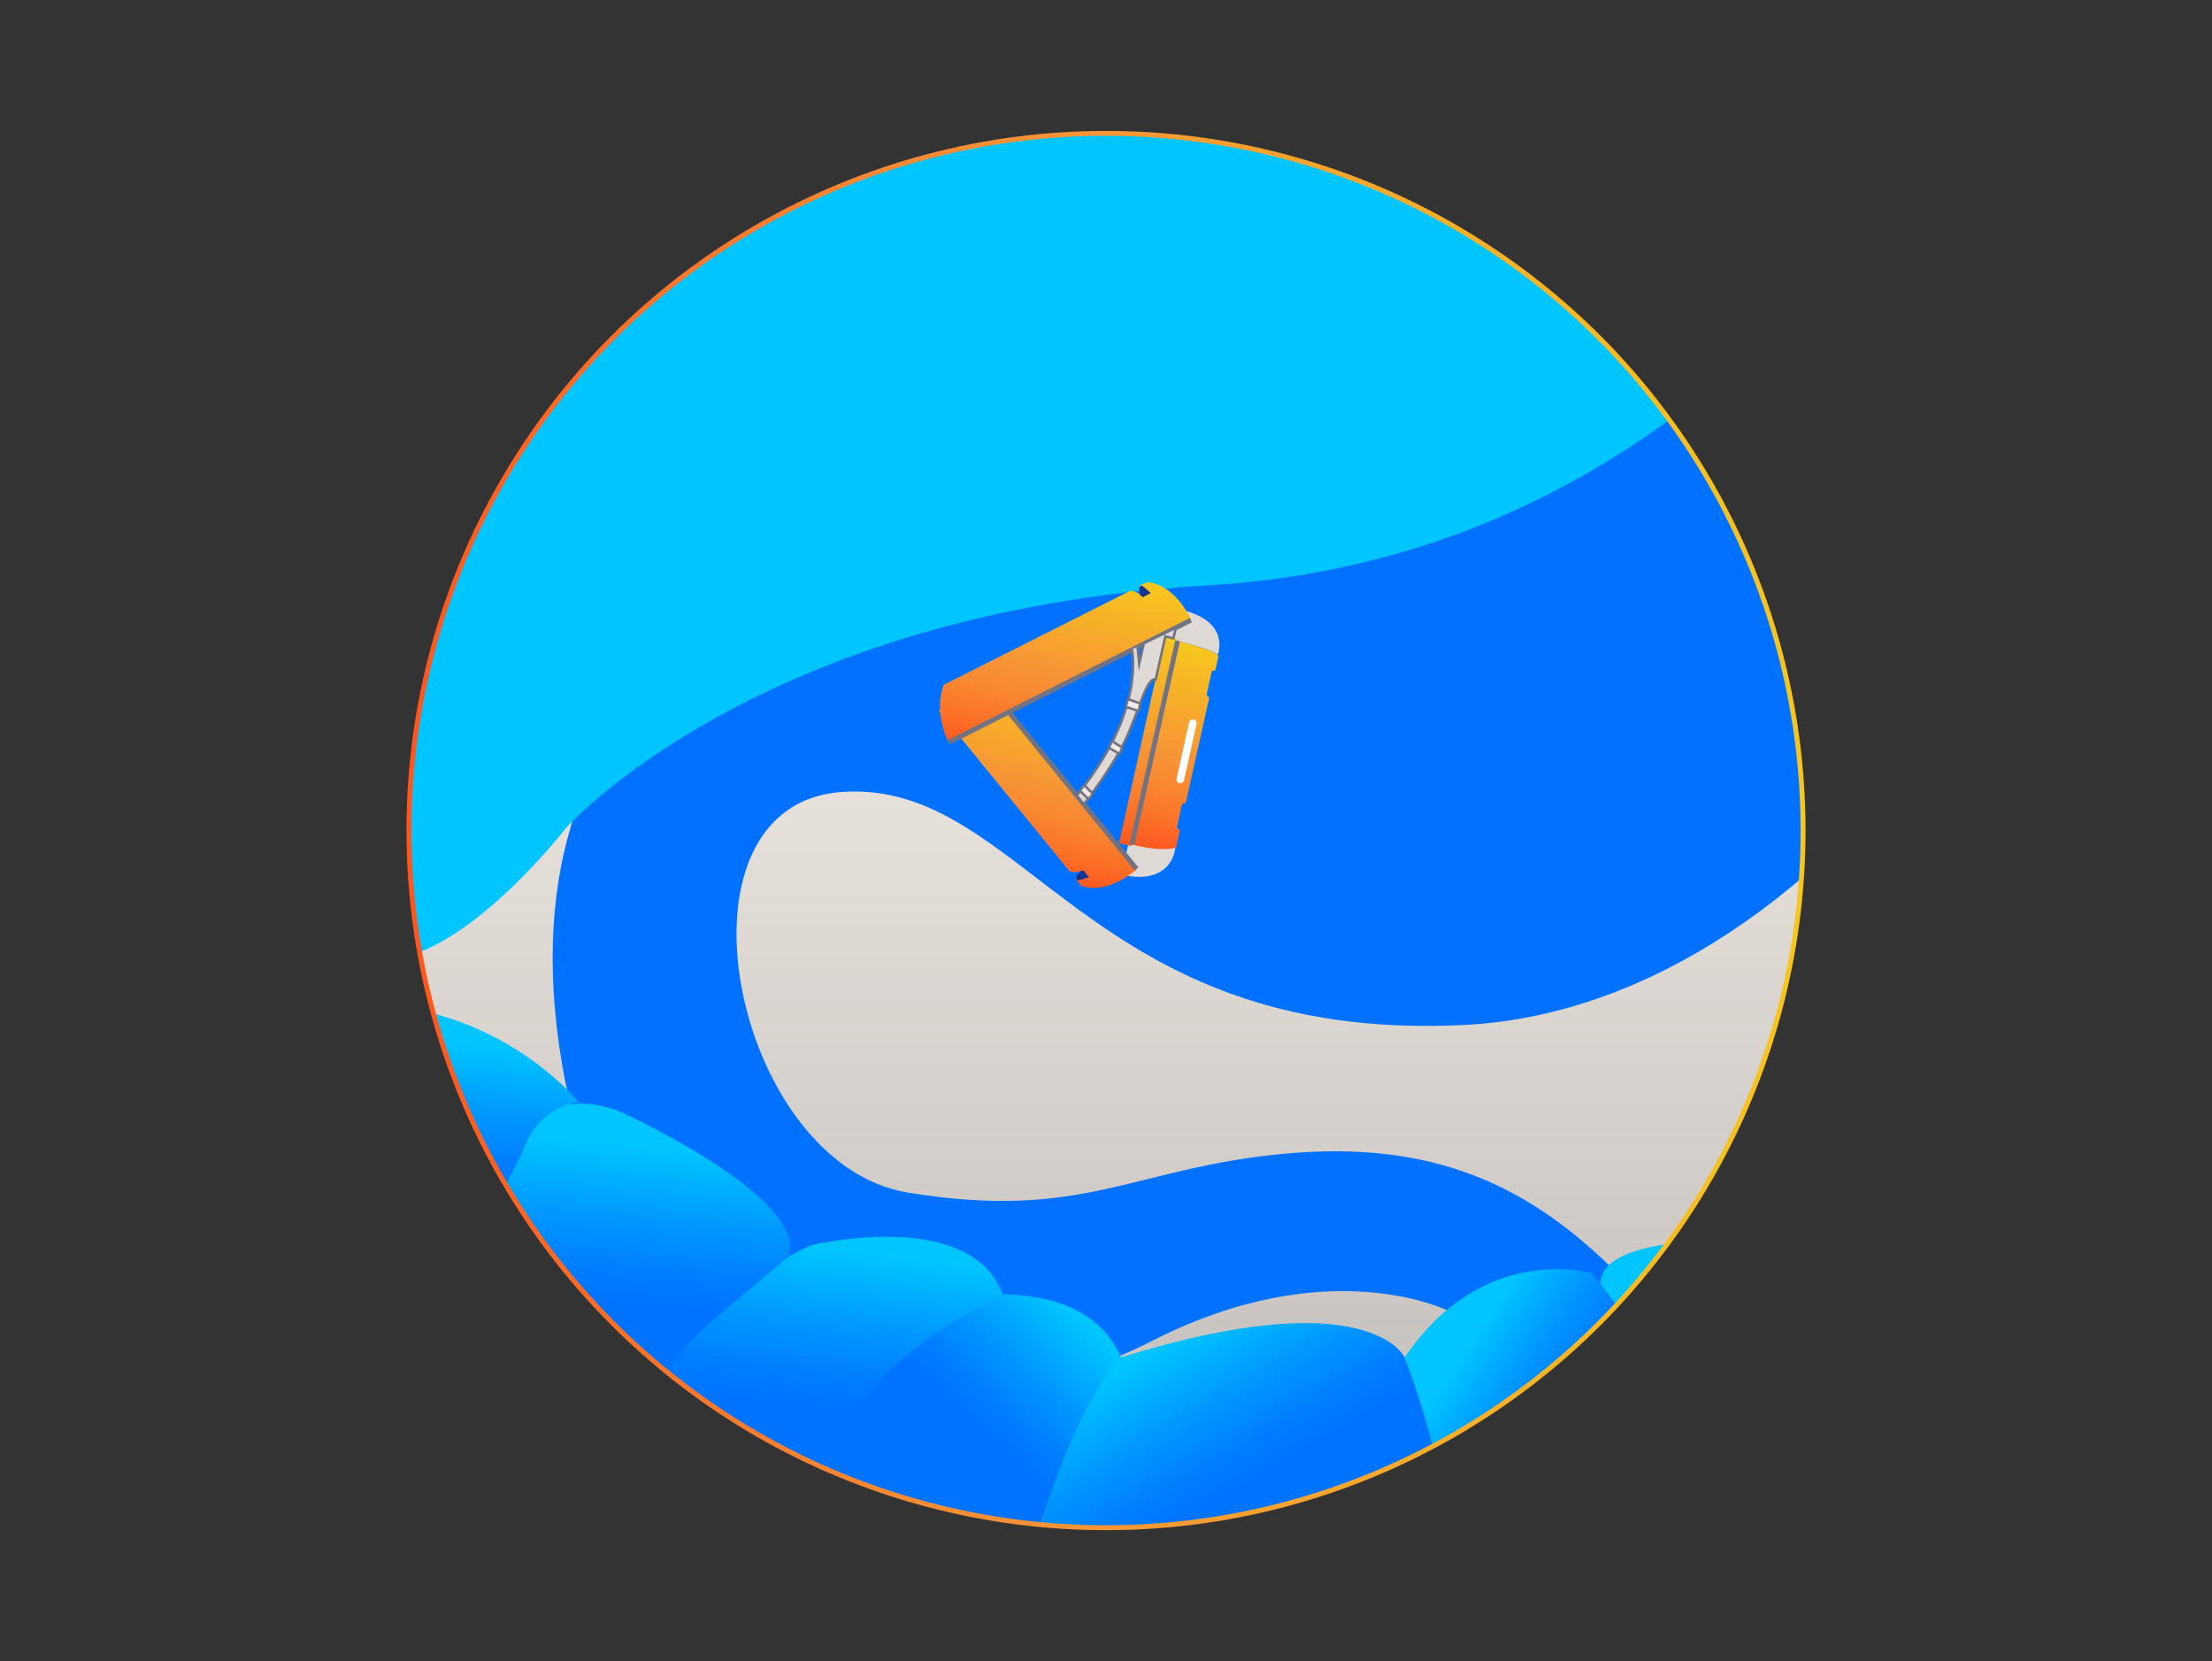<?xml version="1.0" encoding="UTF-8"?>
<!-- Generator: Adobe Illustrator 27.0.0, SVG Export Plug-In . SVG Version: 6.00 Build 0)  -->
<svg xmlns="http://www.w3.org/2000/svg" xmlns:xlink="http://www.w3.org/1999/xlink" version="1.1" id="Layer_1" x="0px" y="0px" viewBox="0 0 899 675" style="enable-background:new 0 0 899 675;" xml:space="preserve">
<rect x="0" y="0" width="899" height="675" fill="#333333" stroke="none"/>
<style type="text/css">
	.st0{clip-path:url(#SVGID_00000112621829550017656410000016570635954299320742_);}
	.st1{fill:url(#SVGID_00000032617423752761525810000006193880453731254159_);}
	.st2{fill:#0072FF;}
	.st3{fill:#00C5FF;}
	.st4{fill:none;stroke:#F2EAE4;stroke-width:17.59;stroke-linecap:round;stroke-linejoin:round;}
	.st5{fill:url(#SVGID_00000053541047305840160690000011241185163315332736_);}
	.st6{fill:url(#SVGID_00000066501103413935499560000014832208918917511591_);}
	.st7{fill:url(#SVGID_00000173856756892130564210000013648174574926574464_);}
	.st8{fill:url(#SVGID_00000029007223588027131230000005699482967187808152_);}
	.st9{fill:url(#SVGID_00000119102657252534845400000017388934930896995995_);}
	.st10{fill:url(#SVGID_00000132768967677696404620000016724500035992696247_);}
	.st11{fill:url(#SVGID_00000121244412334169421950000000935716256363734700_);}
	.st12{fill:url(#SVGID_00000000210862184312982610000009618144979362318742_);}
	.st13{fill:url(#SVGID_00000181777179599979437190000012254017243192265617_);}
	.st14{fill:url(#SVGID_00000032636508424503902190000005941742771673494944_);}
	.st15{fill:url(#SVGID_00000133506887723279219150000004660481500962801322_);}
	.st16{fill:url(#SVGID_00000049206751184396868970000010532628696186526388_);}
	.st17{fill:url(#SVGID_00000180352822570481605170000005250084042676221116_);}
	.st18{fill:url(#SVGID_00000126290789574969982650000005502931783791384498_);}
	.st19{fill:#F2EAE4;}
	.st20{fill:#E0DAD7;}
	.st21{fill:url(#SVGID_00000139259613683798879640000018077727172110872507_);}
	.st22{fill:url(#SVGID_00000114795679142462869580000003769439296998014373_);}
	.st23{fill:none;stroke:#717383;stroke-width:1.97;stroke-miterlimit:10;}
	.st24{fill:#FFFFFF;}
	.st25{clip-path:url(#SVGID_00000165223137996691162830000018057804875558878117_);}
	.st26{fill:url(#SVGID_00000167389808411605240170000000570436459528213174_);}
	.st27{fill:#17328F;}
	.st28{fill:url(#SVGID_00000003072353029453881180000016248876558305159572_);}
	.st29{fill:#E0DAD7;stroke:#717383;stroke-width:0.99;stroke-miterlimit:10;}
	.st30{fill:#F1E9E3;stroke:#717383;stroke-width:0.99;stroke-miterlimit:10;}
	.st31{fill:none;stroke:url(#SVGID_00000060726854408986252510000002775130512990022029_);stroke-width:2;stroke-miterlimit:10;}
</style>
<g>
	<g id="Layer_1_00000076582613668357608930000003315445357064677773_">
		<g>
			<defs>
				<circle id="SVGID_1_" cx="449.5" cy="337.5" r="283.3"></circle>
			</defs>
			<clipPath id="SVGID_00000031913917634478915830000011569741214934092432_">
				<use xlink:href="#SVGID_1_" style="overflow:visible;"></use>
			</clipPath>
			<g style="clip-path:url(#SVGID_00000031913917634478915830000011569741214934092432_);">
				
					<linearGradient id="SVGID_00000085968802425901019690000014363044608580053170_" gradientUnits="userSpaceOnUse" x1="454.7" y1="427.97" x2="454.7" y2="-1201.42" gradientTransform="matrix(1 0 0 -1 0 676)">
					<stop offset="0" style="stop-color:#F2EAE4"></stop>
					<stop offset="6.000000e-02" style="stop-color:#F3ECE6;stop-opacity:0.92"></stop>
					<stop offset="0.33" style="stop-color:#F7F2EF;stop-opacity:0.6"></stop>
					<stop offset="0.56" style="stop-color:#FBF8F6;stop-opacity:0.34"></stop>
					<stop offset="0.76" style="stop-color:#FDFCFB;stop-opacity:0.16"></stop>
					<stop offset="0.91" style="stop-color:#FEFEFE;stop-opacity:4.000000e-02"></stop>
					<stop offset="1" style="stop-color:#FFFFFF;stop-opacity:0"></stop>
				</linearGradient>
				<path style="fill:url(#SVGID_00000085968802425901019690000014363044608580053170_);" d="M1781,1347.3      c3.6-5.6-17-120.9-35.9-220.9c-37.9-199.8-89.8-473.5-115-565.2c-43-156.1-98.8-257.6-128.3-304.2S1420.2,2.3,1415-29.1      c-1-6-3.2-15.4-6.3-28.4c-10.7-45.3-32.9-139.7-32.2-220.9c1.1-113.5-73.7-292.8-156.9-376c-73.9-74-212.9-79.8-253.8-79.8h-5.1      c-25.7-6.5-150.5-89.9-261.1-170.1l-23.3-199.3c3.2-4.3,6-8.5,8.4-12c13.4-20.2,40.2-101.2,59.9-166.3      c35.1-1.1,57.8-75.6,62-90.6c19-67.9,17.3-106.8-5.2-122.4c-2.6-1.8-5.4-3.3-8.3-4.5c1.2-41.5-2.2-95.3-14.3-168.1      c-15.4-92.1-65.3-158.3-148.3-197c-67.1-31.2-137.9-34.6-165.3-34.6l-10.5,0.2l-10.6-0.2c-27.3,0-98.1,3.4-165.2,34.6      c-83,38.6-132.9,104.9-148.3,197c-12.1,72.8-15.5,126.6-14.3,168.1c-2.9,1.2-5.7,2.7-8.3,4.5c-22.5,15.6-24.2,54.5-5.2,122.4      c4.2,15,26.9,89.5,61.9,90.6c19.8,65.1,46.6,146.1,60,166.3c4.1,6.1,9.4,13.7,16,22l-17.8,182.1      C106.4-828.1-24.5-741.4-51.5-734.2h-4.9c-40.9,0-179.9,5.8-253.8,79.8c-83.2,83.2-158,262.5-156.9,376      c0.7,81.2-21.5,175.6-32.2,220.9c-3.1,13-5.3,22.4-6.3,28.4c-5.2,31.4-57.1,239-86.9,286.1s-85.2,148.2-128.2,304.2      c-25.2,91.7-77.1,365.3-115,565.1c-19.3,101.8-40,215.9-36.9,221.4c-28.4,11.4-83.1,39.8-136,102.7      c-60,71.5-182.6,233.1-182.6,233.1s50.8,56.6,122.8-37c0,0,71.5-65.8,84.5-65.8l-10.9,42.6c-1.6,2.2-3,4.5-4.1,7l-128,297.5      c-5.8,13.5-0.1,29.2,12.9,35.9c13.6,6.9,30.3,1.5,37.3-12.1c0,0,0-0.1,0-0.1l118.3-233.2c6.1,3.6,12.7,7.2,19.7,10.6      l-67.5,282.9c-3.5,14.3,4.8,28.8,18.8,33.1c14.6,4.5,30.1-3.6,34.7-18.3c0,0,0-0.1,0-0.1l84-274.2c8.4,1.5,16.9,2.5,25.5,3      l-44,247.1c-2.5,14.4,6.5,28.4,20.7,32c14.9,3.6,29.8-5.5,33.5-20.4c0,0,0-0.1,0-0.1l65.5-268.3c7.3-2.4,14.6-5.1,21.6-8.3      l-18.4,207.8c-1.1,12.6,7.8,23.9,20.3,25.8c13,1.9,25-7.1,26.9-20c0-0.1,0-0.1,0-0.2l39.7-272.4l33.2-148.1      c0,0,20.1-48.5,6.9-109.8c4.6-2.1,315-708.5,334.7-786.6c6.6-26.1,44.2-178.3,49.8-202.9c7.3-32.4,68.5-181.2,109.8-260.2      c8.1,50.2,19.7,125,29.8,202.4c31.7,242.1,21.8,298,16.1,310.9c-30.2,67.7-35.8,204-39.6,294.2c-0.6,16-1.2,29.9-1.8,40.8      c-1.2,19.6-10.1,73.8-21.4,142.5c-26.6,161.9-66.7,406-59.8,528.5c-4.5,28.3-34.9,243.8,5,620.4      c17.4,164.2,37.1,357.9,35.3,398.8c-0.1,2.2-9,223,0.3,280.7c7.9,48.8,4.2,141.2,0.7,230.6c-3.5,87.5-7.2,178-0.8,239.4      s38.6,256.7,69.9,445.8c28.6,172.9,61,368.6,61.4,391.8c-0.7,5.1-1.8,11.2-2.9,17.5c-4.9,28-11.4,65.4,2,95.4      c-10.7,71.8-26,153.9-33.7,170.4c-0.4,0.5-0.9,1-1.3,1.6l-79.4,108.8c-1.7,2.3-2.9,4.9-3.7,7.6c-8.8,29.9-0.4,49.8,8.1,61.3      c22.6,30.1,67.8,31,72.8,31h0.6l263.9-6.1c1.9-0.1,3.8-0.3,5.6-0.8c27.6-7,79.1-42.8,76.3-127.6c-0.4-12.9-7.8-40.5-22-92.2      c-15.6-56.6-34.9-126.9-37.8-161.6c0.6-2.9,3.2-9.7,5.2-14.8c11.3-29.7,30.2-79.5,4.1-135.1c-16.8-36.2,1.6-361.5,10.4-410.4      c0.8-4.1,3.1-13.6,6.1-25.6c23.8-95.3,95.7-384.3,29.3-616.8c0.1-19.8,1.5-119.8,13.8-172.3c15.5-66.3,142.3-931,142.5-1060.6      l7.4-289.4c0-1-0.1-2-0.2-3c11.7,2,23.6,2.9,35.5,2.7c7.2,0.1,14.4-0.2,21.6-0.9l21.1,291.2c0.6,131.8,127,993.8,142.5,1060      c12.3,52.5,13.7,152.5,13.8,172.3c-66.4,232.5,5.5,521.5,29.2,616.7c3,12.1,5.4,21.6,6.2,25.7c8.8,48.9,27.2,374.2,10.4,410.4      c-26.1,55.6-7.2,105.4,4.1,135.1c2,5.1,4.5,11.9,5.2,14.8c-2.9,34.7-22.2,105-37.8,161.6c-14.2,51.7-21.6,79.3-22,92.2      c-2.8,84.8,48.7,120.6,76.3,127.6c1.8,0.5,3.7,0.7,5.6,0.8l263.9,6.1h0.6c5,0,50.2-0.9,72.8-31c8.5-11.5,16.9-31.4,8.1-61.3      c-0.8-2.7-2.1-5.3-3.7-7.6l-79.4-108.8c-0.4-0.6-0.9-1.1-1.3-1.6c-7.7-16.5-23-98.6-33.7-170.4c13.4-30,6.9-67.4,2-95.4      c-1.1-6.3-2.2-12.4-2.9-17.5c0.4-23.2,32.8-219,61.4-391.9c31.3-189.1,63.7-384.6,69.9-445.7c6.2-61.1,2.7-151.9-0.8-239.4      c-3.6-89.4-7.3-181.8,0.7-230.6c9.3-57.6,0.3-278.5,0.2-280.7c-1.7-40.9,18-234.6,35.4-398.8c39.9-376.6,9.5-592.1,5-620.4      c7.1-123.8-29.8-370.5-54.2-534.1c-9.9-65.8-17.6-117.8-18.7-136.9c-0.9-15.2-1.3-36.6-1.7-61.3c-1.5-89-3.5-210.8-31.5-273.7      c-20.9-46.9,5.3-314.9,30.9-510.5c41.3,79.7,101.1,225.4,108.3,257.4c5.6,24.7,43.2,176.8,49.7,202.9      c20,79,330.1,782.7,335.4,784.3c-14.2,62.3,6.3,112.1,6.3,112.1l33.2,148.1l39.7,272.4c1.8,13,13.8,22,26.7,20.2      c0.1,0,0.1,0,0.2,0c12.5-1.9,21.3-13.2,20.3-25.8l-18.4-207.8c7,3.2,14.2,6,21.6,8.3l65.5,268.3c3.5,14.9,18.5,24.1,33.4,20.5      c0,0,0.1,0,0.1,0c14.2-3.6,23.2-17.6,20.7-32l-44-247.1c8.6-0.5,17.1-1.5,25.5-3l84,274.2c5,14.5,20.9,22.2,35.4,17.2      c13.2-4.6,21-18.2,18.1-31.9l-67.6-282.9c7.1-3.4,13.7-7,19.8-10.6l118.3,233.2c6.9,13.7,23.6,19.1,37.2,12.2c0,0,0.1,0,0.1,0      c13-6.7,18.7-22.4,12.9-35.9l-128-297.5c-1.1-2.5-2.5-4.8-4.1-7l-10.9-42.6c13,0,84.4,65.8,84.4,65.8      c72.1,93.6,122.9,37,122.9,37S1978,1521.9,1918,1450.4C1864.5,1386.8,1809.2,1358.5,1781,1347.3z"></path>
				<path class="st2" d="M589.1,532.9c0,0-48.5-25-121.1,12.1s-213,47.1-239.7-113.3c-27.2-162.7,102.2-211.4,170.6-211      s115.2,15.5,143.1-2.1c27.9-17.6,86-36.4,58.9-91.8c-27.1-55.4-24.1-73.2-32-111.7c-7.9-38.5-20.3-41.6-36.1-87.6l70.9,3.7      c0,0,9.2,23.5,52.8,27.1S833.8-27.6,853.4,90.6S748.3,408.8,595.2,416.5S416.5,317,342.5,321.8s-44.7,151.1,26.4,162.8      s91.3-9.9,152.4-15.7s101.7,12.4,140.1,52.8L589.1,532.9z"></path>
				<path class="st3" d="M230,336.5c0,0-41.4,53.5-74.2,53.5c-42.3,0-77.5-49.9-102.3-161.4S-18.6,15.7,68.4-51.6      s251.1-55.8,311-44.3c59.9,11.5,203,33.5,344.4,26.3s140,34.5,89,98S673.4,227.1,490.5,237.9S230,336.5,230,336.5z"></path>
				<path class="st3" d="M398.3,1215c-26.4-3.5-53-4-79.5-1.5c-3.4,0.4-6.8,0.6-10.2,0.3c-2.9-0.3-5.7-1.1-8.4-2.1      c-8.5-3.1-16.3-7.7-23-13.7c-4.4-3.8-8.4-8.3-13.5-11.2c-3.1-1.6-6.3-3-9.5-4.2c-8.1-3.6-15.2-9.1-22.3-14.6l-15.2-11.8      c-7.7-5.9-15.5-12-21.1-20c-3.7-5.2-9.6-6.5-10.9-12.8s-4.2-9.3-4-14.5c0-1.8-1.1-4.4-0.3-6s3.1-4.7,4.5-7s3.1-5,4.5-7.6      c3.6-6.5,6.7-13.2,9.4-20.1c3.5-9.1,6.2-18.7,6.4-28.5c0.4-22.9-5.3-48.4-8.8-71c-2.1-14-0.5-28.2-0.2-42.3s-0.7-28.8-7.6-41.1      c-2-3.7-4.6-7.1-6.2-10.9c-1.6-3.8-3.4-12.2-1.3-17.5c0.4-0.9,0.9-1.7,1.4-2.5c1.5-2.4,1.5-5.8,1.5-8.5      c-0.1-6.1-2-12.1-5.6-17.1c-2.8-3.7-6.3-6.7-9.1-10.3c-4-5.4-6.1-11.9-9.9-17.5c-2.4-3.5-5.5-6.6-7.3-10.4      c-1.3-2.9-2.1-6-2.6-9.1l-5.1-25.2c-0.8-4.2-1.7-8.4-2.5-12.6c-0.4-2-1.3-4.4-1.4-6.5c-0.1-2.1,0.8-6.8,0.8-10.2      c0.2-6.9-0.3-13.7-1.6-20.5c-1.1-5.5-2.6-11-2.8-16.6c-0.2-5.6,0.2-9.4,3.2-12.6c1.2-1.2,2.1-2.6,2.7-4.1l5.4-13.3l10.9-26.5      l3-7.2c1.8-4.5,3.7-9.1,7.4-12.3c8.8-7.7,22.3-3.3,33.2,1.1c136.1,55.9,288.9,70.7,433.3,41.9c10.5-2.1,21-4.3,31.8-4.5      c5.6-0.1,12.8-0.3,18,2.4c1,0.7,2.2,1.2,3.3,1.7c1.9,0.4,3.8,0.6,5.7,0.6c22.4,0.8,44.3-7.1,61.1-22      c5.4-4.9,10.6-10.7,17.6-12.7c4.2-1.2,8.7-0.9,13.1-0.5c9.3,1,18.5,2.6,27.5,4.9c9.1,2.3,18.2,5.3,25.9,10.7      c17,12,24.4,33.9,25.2,54.7s-3.8,41.3-5.8,62c-1.7,16.9-1.7,34-5.5,50.5c-3.1,13.5-8.7,26.3-12.3,39.8      c-5.4,20.7-5.7,42.4-5.9,63.8c-0.1,17.9-0.3,35.8-0.5,53.7c-0.1,9.9-0.5,20.3-4.1,29.7c-1,2.5-2.3,5-3.6,7.5s-3.2,3.4-5.7,4.4      c-6.7,2.5-13.5,6-17.6,12.1c-0.6,0.9-1.1,1.8-1.6,2.8c-1.5,3.2-2.1,6.7-3.2,10.1c-2.2,6.9-6.1,12.2-10.8,17.5      c-2.4,2.9-4.5,6.1-6.1,9.5c-3.5,7.3-6.1,15-7.9,22.9c-2,7.9-3.7,15.9-5.9,23.7c-9.9,34.1-31,63.9-60,84.4      c-9.7,6.8-20.4,12.6-31.9,15.5s-22.2,2.7-33.4,2.8s-24.5,0.1-36.3-3.1c-4.2-1.1-8.4-2.7-12.7-3.4c-17.3-3-34.1,6.7-48,17.3      c-13.9,10.6-27.6,23-44.8,26.5c-9.1,1.8-18.4,1-27.7,0.2l-34.1-2.9c-6.7-0.6-13.6-1.2-19.7-4c-4.9-2.2-9-5.7-12.1-10.1      c-1.6-2.1-2.5-4.5-3.8-6.9S400.9,1215.3,398.3,1215z"></path>
				<path class="st4" d="M316.3,739.3c0,0-42.2,30.1-101.7,15.9s-43.4-105.5-43.4-105.5"></path>
				<path class="st4" d="M235.3,695.7c0,0,44.7-12.2,42.7-30"></path>
				
					<linearGradient id="SVGID_00000047055215135221697290000016195716762666235799_" gradientUnits="userSpaceOnUse" x1="651.879" y1="125.338" x2="757.169" y2="37.598" gradientTransform="matrix(1 0 0 -1 0 676)">
					<stop offset="0" style="stop-color:#00C5FF"></stop>
					<stop offset="0.17" style="stop-color:#009AFF"></stop>
					<stop offset="0.3" style="stop-color:#007EFF"></stop>
					<stop offset="0.38" style="stop-color:#0074FF"></stop>
					<stop offset="1" style="stop-color:#0072FF"></stop>
				</linearGradient>
				<path style="fill:url(#SVGID_00000047055215135221697290000016195716762666235799_);" d="M775.4,635.2c0,0,26.2-89.4-72.1-130.9      c0,0-54.5-2.3-52.8,18.5c0,0,56.8,68.3,35.8,154.6C686.3,677.4,743.1,689.5,775.4,635.2z"></path>
				
					<linearGradient id="SVGID_00000044171425267641546320000015838111472345594775_" gradientUnits="userSpaceOnUse" x1="571.879" y1="92.183" x2="683.019" y2="18.083" gradientTransform="matrix(1 0 0 -1 0 676)">
					<stop offset="0" style="stop-color:#00C5FF"></stop>
					<stop offset="0.17" style="stop-color:#009AFF"></stop>
					<stop offset="0.3" style="stop-color:#007EFF"></stop>
					<stop offset="0.38" style="stop-color:#0074FF"></stop>
					<stop offset="1" style="stop-color:#0072FF"></stop>
				</linearGradient>
				<path style="fill:url(#SVGID_00000044171425267641546320000015838111472345594775_);" d="M686.3,677.4c0,0,38.9-66.1-39.5-160.1      c0,0-44.2-12.7-75.9,34.3c0,0,38.1,97.2,6.4,152.3C577.3,703.9,645.3,722.6,686.3,677.4z"></path>
				
					<linearGradient id="SVGID_00000144298081285964326770000014615953794947084166_" gradientUnits="userSpaceOnUse" x1="462.301" y1="123.999" x2="550.051" y2="-26.141" gradientTransform="matrix(1 0 0 -1 0 676)">
					<stop offset="0" style="stop-color:#00C5FF"></stop>
					<stop offset="0.17" style="stop-color:#009AFF"></stop>
					<stop offset="0.3" style="stop-color:#007EFF"></stop>
					<stop offset="0.38" style="stop-color:#0074FF"></stop>
					<stop offset="1" style="stop-color:#0072FF"></stop>
				</linearGradient>
				<path style="fill:url(#SVGID_00000144298081285964326770000014615953794947084166_);" d="M577.3,703.9c0,0,32.3-49.6-6.4-152.3      c0,0-14.4-31.4-115.3,0c0,0-14.5-1.4-34.1,73.6c-19.6,75,60.5,86.5,84.2,89.9C529.4,718.5,557.1,718.6,577.3,703.9z"></path>
				
					<linearGradient id="SVGID_00000035518394706803913890000006269870379384609669_" gradientUnits="userSpaceOnUse" x1="458.798" y1="121.053" x2="353.988" y2="4.553" gradientTransform="matrix(1 0 0 -1 0 676)">
					<stop offset="0" style="stop-color:#00C5FF"></stop>
					<stop offset="0.17" style="stop-color:#009AFF"></stop>
					<stop offset="0.3" style="stop-color:#007EFF"></stop>
					<stop offset="0.38" style="stop-color:#0074FF"></stop>
					<stop offset="1" style="stop-color:#0072FF"></stop>
				</linearGradient>
				<path style="fill:url(#SVGID_00000035518394706803913890000006269870379384609669_);" d="M441.7,693.1c0,0,1.7,12.2-8.1,8.8      c-9.8-3.4-39.8,7.8-91.1-20.2c-51.3-28-16.4-151.4,56.4-155.3c0,0,43.6-5.8,56.7,25.2c0,0-16.6,16.3-31.8,65      C423.8,616.6,404.6,667.9,441.7,693.1z"></path>
				
					<linearGradient id="SVGID_00000174586120096564350800000013690960054702006420_" gradientUnits="userSpaceOnUse" x1="331.404" y1="168.951" x2="312.394" y2="1.761" gradientTransform="matrix(1 0 0 -1 0 676)">
					<stop offset="0" style="stop-color:#00C5FF"></stop>
					<stop offset="0.17" style="stop-color:#009AFF"></stop>
					<stop offset="0.3" style="stop-color:#007EFF"></stop>
					<stop offset="0.38" style="stop-color:#0074FF"></stop>
					<stop offset="1" style="stop-color:#0072FF"></stop>
				</linearGradient>
				<path style="fill:url(#SVGID_00000174586120096564350800000013690960054702006420_);" d="M342.5,681.7c0,0-78.4-6.4-91.6-40.4      c-13.2-34-8.6-51.9-2.9-58.8c5.7-6.9,34.9-55.2,81.7-76.5c0,0,65-15.8,78,20.4c0,0-49.2,20.6-67.6,59.2      C321.7,624.2,335,678,342.5,681.7z"></path>
				
					<linearGradient id="SVGID_00000040576737134380645920000014097477853397941891_" gradientUnits="userSpaceOnUse" x1="244.617" y1="211.617" x2="229.996" y2="43.927" gradientTransform="matrix(1 0 0 -1 0 676)">
					<stop offset="0" style="stop-color:#00C5FF"></stop>
					<stop offset="0.17" style="stop-color:#009AFF"></stop>
					<stop offset="0.3" style="stop-color:#007EFF"></stop>
					<stop offset="0.38" style="stop-color:#0074FF"></stop>
					<stop offset="1" style="stop-color:#0072FF"></stop>
				</linearGradient>
				<path style="fill:url(#SVGID_00000040576737134380645920000014097477853397941891_);" d="M250,638.9c0,0-31.2,3-48.5-9.3      s-36.2-25.1-44.4-54.8c-8.2-29.7,25.7-70.6,25.7-70.6s26-21.8,32.8-47c0,0,12-15.7,37.5-5c0,0,76.6,35.2,67.2,58.6l-29.2,24.5      c-24.6,20.7-39.3,50.9-40.4,83.1L250,638.9z"></path>
				
					<linearGradient id="SVGID_00000142897605185702619180000010320952690043730576_" gradientUnits="userSpaceOnUse" x1="139.096" y1="256.209" x2="125.447" y2="103.149" gradientTransform="matrix(1 0 0 -1 0 676)">
					<stop offset="0" style="stop-color:#00C5FF"></stop>
					<stop offset="0.17" style="stop-color:#009AFF"></stop>
					<stop offset="0.3" style="stop-color:#007EFF"></stop>
					<stop offset="0.38" style="stop-color:#0074FF"></stop>
					<stop offset="1" style="stop-color:#0072FF"></stop>
				</linearGradient>
				<path style="fill:url(#SVGID_00000142897605185702619180000010320952690043730576_);" d="M235.3,448c0,0-35-44-99-40      s-83.1,30-83.1,30s-35.7,34.9-8,91.1s87.8,55.6,92.2,52.5c0,0,20.2-1.8,19.1-23.5c0,0,4.1-15.6,10.6-24.4s18.6-22.2,18.6-22.2      s20.4-27.8,27.5-45.6c3.7-9.3,11.7-16.6,21.7-17.9H235.3z"></path>
				
					<linearGradient id="SVGID_00000004543421466697476620000015546860775374317707_" gradientUnits="userSpaceOnUse" x1="105.76" y1="150.491" x2="91.2" y2="48.551" gradientTransform="matrix(1 0 0 -1 0 676)">
					<stop offset="0" style="stop-color:#00C5FF"></stop>
					<stop offset="0.17" style="stop-color:#009AFF"></stop>
					<stop offset="0.3" style="stop-color:#007EFF"></stop>
					<stop offset="0.38" style="stop-color:#0074FF"></stop>
					<stop offset="1" style="stop-color:#0072FF"></stop>
				</linearGradient>
				<path style="fill:url(#SVGID_00000004543421466697476620000015546860775374317707_);" d="M37.6,509.2c0,0-35.7,36.6-8.8,97.8      c0,0,9.6-31.1,73.8-14.9c0,0,25-1.5,47,8.3c0,0,16.1-0.8,26.8,9c0,0-13.3-30.3-18.8-54.8c0,0-3.3,18-30.4,19.3      c-7.2,0.3-14.5-0.2-21.6-1.5c-24.2-4.1-37.4-17.6-49.7-38.8C53.3,529.1,39,514.2,37.6,509.2z"></path>
				
					<linearGradient id="SVGID_00000036251350868202977140000016904739384041903495_" gradientUnits="userSpaceOnUse" x1="97.24" y1="78.46" x2="98.71" y2="11.19" gradientTransform="matrix(1 0 0 -1 0 676)">
					<stop offset="0" style="stop-color:#00C5FF"></stop>
					<stop offset="0.17" style="stop-color:#009AFF"></stop>
					<stop offset="0.3" style="stop-color:#007EFF"></stop>
					<stop offset="0.38" style="stop-color:#0074FF"></stop>
					<stop offset="1" style="stop-color:#0072FF"></stop>
				</linearGradient>
				<path style="fill:url(#SVGID_00000036251350868202977140000016904739384041903495_);" d="M182.8,615.5c0,0-1.3,14.2-10.6,20.9      s-7.3,25.8-7.3,25.8s-35.1-12.1-58.4,0c0,0-27.5,5.3-35.8,0s-47.5,4.4-54.2,19.5c0,0-12.5-46.3,12.3-74.7      c0,0,5.6-19.4,42.3-19.5c0,0,23.1,0.9,31.5,4.6c0,0,23.7-1.5,47,8.3C149.6,600.4,169.8,598.4,182.8,615.5z"></path>
				
					<linearGradient id="SVGID_00000126315029617976730080000005031331571929835913_" gradientUnits="userSpaceOnUse" x1="79.65" y1="26.567" x2="86.74" y2="-54.923" gradientTransform="matrix(1 0 0 -1 0 676)">
					<stop offset="0" style="stop-color:#00C5FF"></stop>
					<stop offset="0.17" style="stop-color:#009AFF"></stop>
					<stop offset="0.3" style="stop-color:#007EFF"></stop>
					<stop offset="0.38" style="stop-color:#0074FF"></stop>
					<stop offset="1" style="stop-color:#0072FF"></stop>
				</linearGradient>
				<path style="fill:url(#SVGID_00000126315029617976730080000005031331571929835913_);" d="M6.9,755.2c0,0-14.4-30.6,12.4-77.8      c0,0,21-33.5,70-38.2s75.6,23,75.6,23s-12.4,27.6,0,72.1c0,0-21.3-38.9-80.9-9.6c0,0-1.9,4.1-36.5,2.5      C47.5,727.2,21,729.6,6.9,755.2z"></path>
				
					<linearGradient id="SVGID_00000070837276308469509560000017463334543171229848_" gradientUnits="userSpaceOnUse" x1="838.3" y1="-19.692" x2="895.451" y2="-19.692" gradientTransform="matrix(1 0 0 -1 0 676)">
					<stop offset="0" style="stop-color:#00C5FF"></stop>
					<stop offset="0.17" style="stop-color:#009AFF"></stop>
					<stop offset="0.3" style="stop-color:#007EFF"></stop>
					<stop offset="0.38" style="stop-color:#0074FF"></stop>
					<stop offset="1" style="stop-color:#0072FF"></stop>
				</linearGradient>
				<path style="fill:url(#SVGID_00000070837276308469509560000017463334543171229848_);" d="M838.3,656c0,0,26.5,46.7,0,77.3v12.5      c14,5.3,29.7,3.5,42.1-4.9c21.2-14.1,13.8-62.4,13.8-62.4s-0.7-15.3-19-32.3l-25.3-3.6L838.3,656z"></path>
				
					<linearGradient id="SVGID_00000145765408017990892230000010479974084456594568_" gradientUnits="userSpaceOnUse" x1="778.6" y1="80.65" x2="895.442" y2="80.65" gradientTransform="matrix(1 0 0 -1 0 676)">
					<stop offset="0" style="stop-color:#00C5FF"></stop>
					<stop offset="0.17" style="stop-color:#009AFF"></stop>
					<stop offset="0.3" style="stop-color:#007EFF"></stop>
					<stop offset="0.38" style="stop-color:#0074FF"></stop>
					<stop offset="1" style="stop-color:#0072FF"></stop>
				</linearGradient>
				<path style="fill:url(#SVGID_00000145765408017990892230000010479974084456594568_);" d="M778.6,627.3c0,0,46.4,5.8,59.7,28.7      c0,0,22.7-0.9,36.9-9.8s17.5-41.3,19.8-54.8s-4.8-42.8-11.5-56.7L837,553.9l-52.4,41.5L778.6,627.3z"></path>
				
					<linearGradient id="SVGID_00000043431577680408553780000005871978930916256680_" gradientUnits="userSpaceOnUse" x1="703.287" y1="132.334" x2="840.849" y2="132.334" gradientTransform="matrix(1 0 0 -1 0 676)">
					<stop offset="0" style="stop-color:#00C5FF"></stop>
					<stop offset="0.17" style="stop-color:#009AFF"></stop>
					<stop offset="0.3" style="stop-color:#007EFF"></stop>
					<stop offset="0.38" style="stop-color:#0074FF"></stop>
					<stop offset="1" style="stop-color:#0072FF"></stop>
				</linearGradient>
				<path style="fill:url(#SVGID_00000043431577680408553780000005871978930916256680_);" d="M840.6,561.8c0,0-10.2-118-93.1-109.2      c0,0-45.1,1.2-44.2,51.7c0,0,83.9,31.4,72.1,130.9c0,0,7.5-13.8,21.9-8.6S844,581.8,840.6,561.8z"></path>
				
					<linearGradient id="SVGID_00000025441836660504731470000005996865960449405875_" gradientUnits="userSpaceOnUse" x1="747.5" y1="183.686" x2="894.987" y2="183.686" gradientTransform="matrix(1 0 0 -1 0 676)">
					<stop offset="0" style="stop-color:#00C5FF"></stop>
					<stop offset="0.17" style="stop-color:#009AFF"></stop>
					<stop offset="0.3" style="stop-color:#007EFF"></stop>
					<stop offset="0.38" style="stop-color:#0074FF"></stop>
					<stop offset="1" style="stop-color:#0072FF"></stop>
				</linearGradient>
				<path style="fill:url(#SVGID_00000025441836660504731470000005996865960449405875_);" d="M840.6,561.8c0,0-9.6-113.1-93.1-109.2      c0,0,25-46.1,96.1-23.8s47.7,92.2,47.7,92.2S872.1,564.5,840.6,561.8z"></path>
				<path class="st19" d="M960.7-734.2h5.1c40.9,0,179.9,5.8,253.8,79.8c83.2,83.2,158,262.5,156.9,376      c-0.7,81.2,21.5,175.6,32.2,220.9c3.1,13,5.3,22.4,6.3,28.4c5.2,31.4,57.1,239,86.8,286.1s85.3,148.1,128.3,304.2      c25.2,91.7,77.1,365.4,115,565.2c18.9,100,39.5,215.3,35.9,220.9c28.2,11.2,83.5,39.5,137,103.1      c60,71.5,182.6,233.1,182.6,233.1s-50.8,56.6-122.9-37c0,0-71.4-65.8-84.4-65.8l10.9,42.6c1.6,2.2,3,4.5,4.1,7l128,297.5      c5.8,13.5,0.1,29.2-12.9,35.9c-13.6,6.9-30.3,1.5-37.3-12.1c0,0,0-0.1,0-0.1l-118.3-233.2c-6.1,3.6-12.7,7.2-19.8,10.6      l67.6,282.9c3.1,15-6.6,29.7-21.6,32.8c-13.7,2.8-27.3-4.9-31.9-18.1l-84-274.2c-8.4,1.5-16.9,2.5-25.5,3l44,247.1      c2.5,14.4-6.5,28.4-20.7,32c-14.9,3.6-29.8-5.5-33.5-20.4c0,0,0-0.1,0-0.1l-65.5-268.3c-7.4-2.3-14.6-5.1-21.6-8.3l18.4,207.8      c1,12.6-7.8,23.9-20.3,25.8c-13,1.9-25-7.1-26.9-20c0-0.1,0-0.1,0-0.2l-39.7-272.4l-33.2-148.1c0,0-20.5-49.8-6.3-112.1      c-5.3-1.6-315.4-705.3-335.4-784.3c-6.5-26.1-44.1-178.2-49.7-202.9c-7.2-32-67-177.7-108.3-257.4L960.7-734.2z"></path>
				<path class="st20" d="M477.7,344.4c0,0-0.9,15.6-21.6,11.1h-0.3l2.9-13C458.7,342.5,473.9,345.7,477.7,344.4z"></path>
				<path class="st20" d="M494.9,266.1c0,0,5.6-13.7-15.1-18.4h-0.3l-2.7,12.3C476.8,260,492,263.5,494.9,266.1z"></path>
				
					<linearGradient id="SVGID_00000089539489313251982250000011471633882444723858_" gradientUnits="userSpaceOnUse" x1="2631.304" y1="381.752" x2="2716.15" y2="381.752" gradientTransform="matrix(0.216 -0.976 -0.976 -0.216 271.934 2996.713)">
					<stop offset="0" style="stop-color:#FF551E"></stop>
					<stop offset="0.17" style="stop-color:#FB7329"></stop>
					<stop offset="0.35" style="stop-color:#F88A33"></stop>
					<stop offset="0.46" style="stop-color:#F79336"></stop>
					<stop offset="1" style="stop-color:#F7C61E"></stop>
				</linearGradient>
				<path style="fill:url(#SVGID_00000089539489313251982250000011471633882444723858_);" d="M478.9,260.5c0,0,14.9,3.6,16.3,6.1      l-1.3,5.9c0,0-1.2-0.4-1.5,0.7s-1.9,8.6-1.9,8.6c-0.2,0.6,0.1,1.2,0.6,1.4c0.1,0,0.2,0.1,0.4,0.1l-9.6,43.1c0,0-1.3-0.5-1.7,1.2      s-1.8,8.1-1.8,8.1c0,0.7,0.4,1.4,1.1,1.6l-1.5,7.1c0,0-4.9,2.1-17.9-1.2"></path>
				
					<linearGradient id="SVGID_00000086685373390699026990000011832191786199469990_" gradientUnits="userSpaceOnUse" x1="2630.54" y1="394.068" x2="2716.84" y2="394.068" gradientTransform="matrix(0.216 -0.976 -0.976 -0.216 272.705 2996.759)">
					<stop offset="0" style="stop-color:#FF551E"></stop>
					<stop offset="0.17" style="stop-color:#FB7329"></stop>
					<stop offset="0.35" style="stop-color:#F88A33"></stop>
					<stop offset="0.46" style="stop-color:#F79336"></stop>
					<stop offset="1" style="stop-color:#F7C61E"></stop>
				</linearGradient>
				<polygon style="fill:url(#SVGID_00000086685373390699026990000011832191786199469990_);" points="454.8,342.7 473.5,258.5       478.5,259.6 459.9,343.8     "></polygon>
				<line class="st23" x1="460" y1="343.2" x2="478.6" y2="260.4"></line>
				<path class="st24" d="M478.2,316.4l5.1-22.9c0.2-0.8,1-1.3,1.8-1.1l0.1,0c0.8,0.2,1.3,1,1.1,1.8l-5.1,22.9      c-0.2,0.8-1,1.3-1.8,1.1l-0.1,0C478.5,318,478,317.2,478.2,316.4z"></path>
				<g>
					<defs>
						
							<rect id="SVGID_00000145757890276303572940000015066161034137915326_" x="405.4" y="269.3" transform="matrix(0.777 -0.629 0.629 0.777 -107.768 338.653)" width="37.7" height="104.4"></rect>
					</defs>
					<clipPath id="SVGID_00000061430514322746299140000009053346106143169215_">
						<use xlink:href="#SVGID_00000145757890276303572940000015066161034137915326_" style="overflow:visible;"></use>
					</clipPath>
					<g style="clip-path:url(#SVGID_00000061430514322746299140000009053346106143169215_);">
						
							<linearGradient id="SVGID_00000000927642438092989380000014971524062412123276_" gradientUnits="userSpaceOnUse" x1="2610.387" y1="433.427" x2="2690.691" y2="433.427" gradientTransform="matrix(0.216 -0.976 -0.976 -0.216 271.934 2996.713)">
							<stop offset="0" style="stop-color:#FF551E"></stop>
							<stop offset="0.17" style="stop-color:#FB7329"></stop>
							<stop offset="0.35" style="stop-color:#F88A33"></stop>
							<stop offset="0.46" style="stop-color:#F79336"></stop>
							<stop offset="1" style="stop-color:#F7C61E"></stop>
						</linearGradient>
						<path style="fill:url(#SVGID_00000000927642438092989380000014971524062412123276_);" d="M392.4,267.4c0,0-10.6,8.2-11.5,20.7        l53.8,66c0,0,2.8,0.8,4.3-0.1s-2.3,2.6-1.8,3.2l2.2,2.7c0,0,9.1,4.5,22.3-6.4h0.1L392.4,267.4z"></path>
						<path class="st27" d="M439.3,353.9c0,0-2.3,2.2-1.9,3.1s0,1.1,5.2-0.5l-2.3-2.9C440.3,353.6,439.6,354,439.3,353.9"></path>
						<line class="st23" x1="461.9" y1="353.1" x2="392.3" y2="267.6"></line>
					</g>
				</g>
				
					<linearGradient id="SVGID_00000042000964817009241760000016335257437359454896_" gradientUnits="userSpaceOnUse" x1="2655.537" y1="433.375" x2="2736.92" y2="433.375" gradientTransform="matrix(0.216 -0.976 -0.976 -0.216 271.934 2996.713)">
					<stop offset="0" style="stop-color:#FF551E"></stop>
					<stop offset="0.17" style="stop-color:#FB7329"></stop>
					<stop offset="0.35" style="stop-color:#F88A33"></stop>
					<stop offset="0.46" style="stop-color:#F79336"></stop>
					<stop offset="1" style="stop-color:#F7C61E"></stop>
				</linearGradient>
				<path style="fill:url(#SVGID_00000042000964817009241760000016335257437359454896_);" d="M385.6,301.9c0,0-6.4-11.9-2.1-23.6      l76-38.3c0,0,2.9,0.4,3.9,1.8s-1-3.2-0.3-3.7l3.1-1.5c0,0,10.1-0.3,17.8,14.9v0.2L385.6,301.9z"></path>
				<path class="st27" d="M463.6,242c0,0-1.2-2.9-0.4-3.6c0.8-0.7,0.4-1,4.5,2.6l-3.3,1.7C464.2,242.4,463.9,242.2,463.6,242"></path>
				<line class="st23" x1="484" y1="252" x2="385.5" y2="301.7"></line>
				<path class="st29" d="M460,263.9c0,0,6,24.8-22.4,59.3l2.9,3.6c0,0,12.8-16.2,18.2-29s7.6-22.5,11-21.7l3.9-17.5l3.3,0.8l1-4.3      l-13,6.3l-1.9,8.3l-0.7-6.8"></path>
				<path class="st30" d="M442.1,324.5l-2.8-2.8c0,0-0.5-0.3,0.1-1.1l0.9-1c0,0,0.5-0.7,0.9-0.1c0.8,1,1.7,1.9,2.7,2.7      c0,0,0.3,0.2,0,0.6c-0.4,0.6-0.8,1.2-1.3,1.7C442.6,324.5,442.4,324.8,442.1,324.5z"></path>
				<path class="st30" d="M454.6,306.1l-3.4-1.9c0,0-0.6-0.2-0.2-1.1c0.2-0.4,0.5-0.8,0.6-1.3c0,0,0.4-0.7,0.9-0.3      c1,0.7,2.1,1.4,3.2,2c0.2,0.1,0.4,0.4,0.3,0.6l-0.9,2C455.1,306.1,455,306.3,454.6,306.1z"></path>
				<path class="st30" d="M462.3,288.8l-4.1-1.4c0,0-0.7-0.1-0.4-1.2l0.4-1.4c0,0,0.2-0.9,0.9-0.5c1.3,0.5,2.6,1,3.9,1.4      c0.3,0.1,0.4,0.3,0.4,0.6c-0.1,0.5-0.6,2.3-0.6,2.3S462.7,288.9,462.3,288.8z"></path>
			</g>
		</g>
		
			<linearGradient id="SVGID_00000079456024070194520360000008536841455877437093_" gradientUnits="userSpaceOnUse" x1="165.2" y1="338.5" x2="733.8" y2="338.5" gradientTransform="matrix(1 0 0 -1 0 676)">
			<stop offset="0" style="stop-color:#FF551E"></stop>
			<stop offset="0.17" style="stop-color:#FB7329"></stop>
			<stop offset="0.35" style="stop-color:#F88A33"></stop>
			<stop offset="0.46" style="stop-color:#F79336"></stop>
			<stop offset="1" style="stop-color:#F7C61E"></stop>
		</linearGradient>
		
			<circle style="fill:none;stroke:url(#SVGID_00000079456024070194520360000008536841455877437093_);stroke-width:2;stroke-miterlimit:10;" cx="449.5" cy="337.5" r="283.3"></circle>
	</g>
</g>
</svg>
